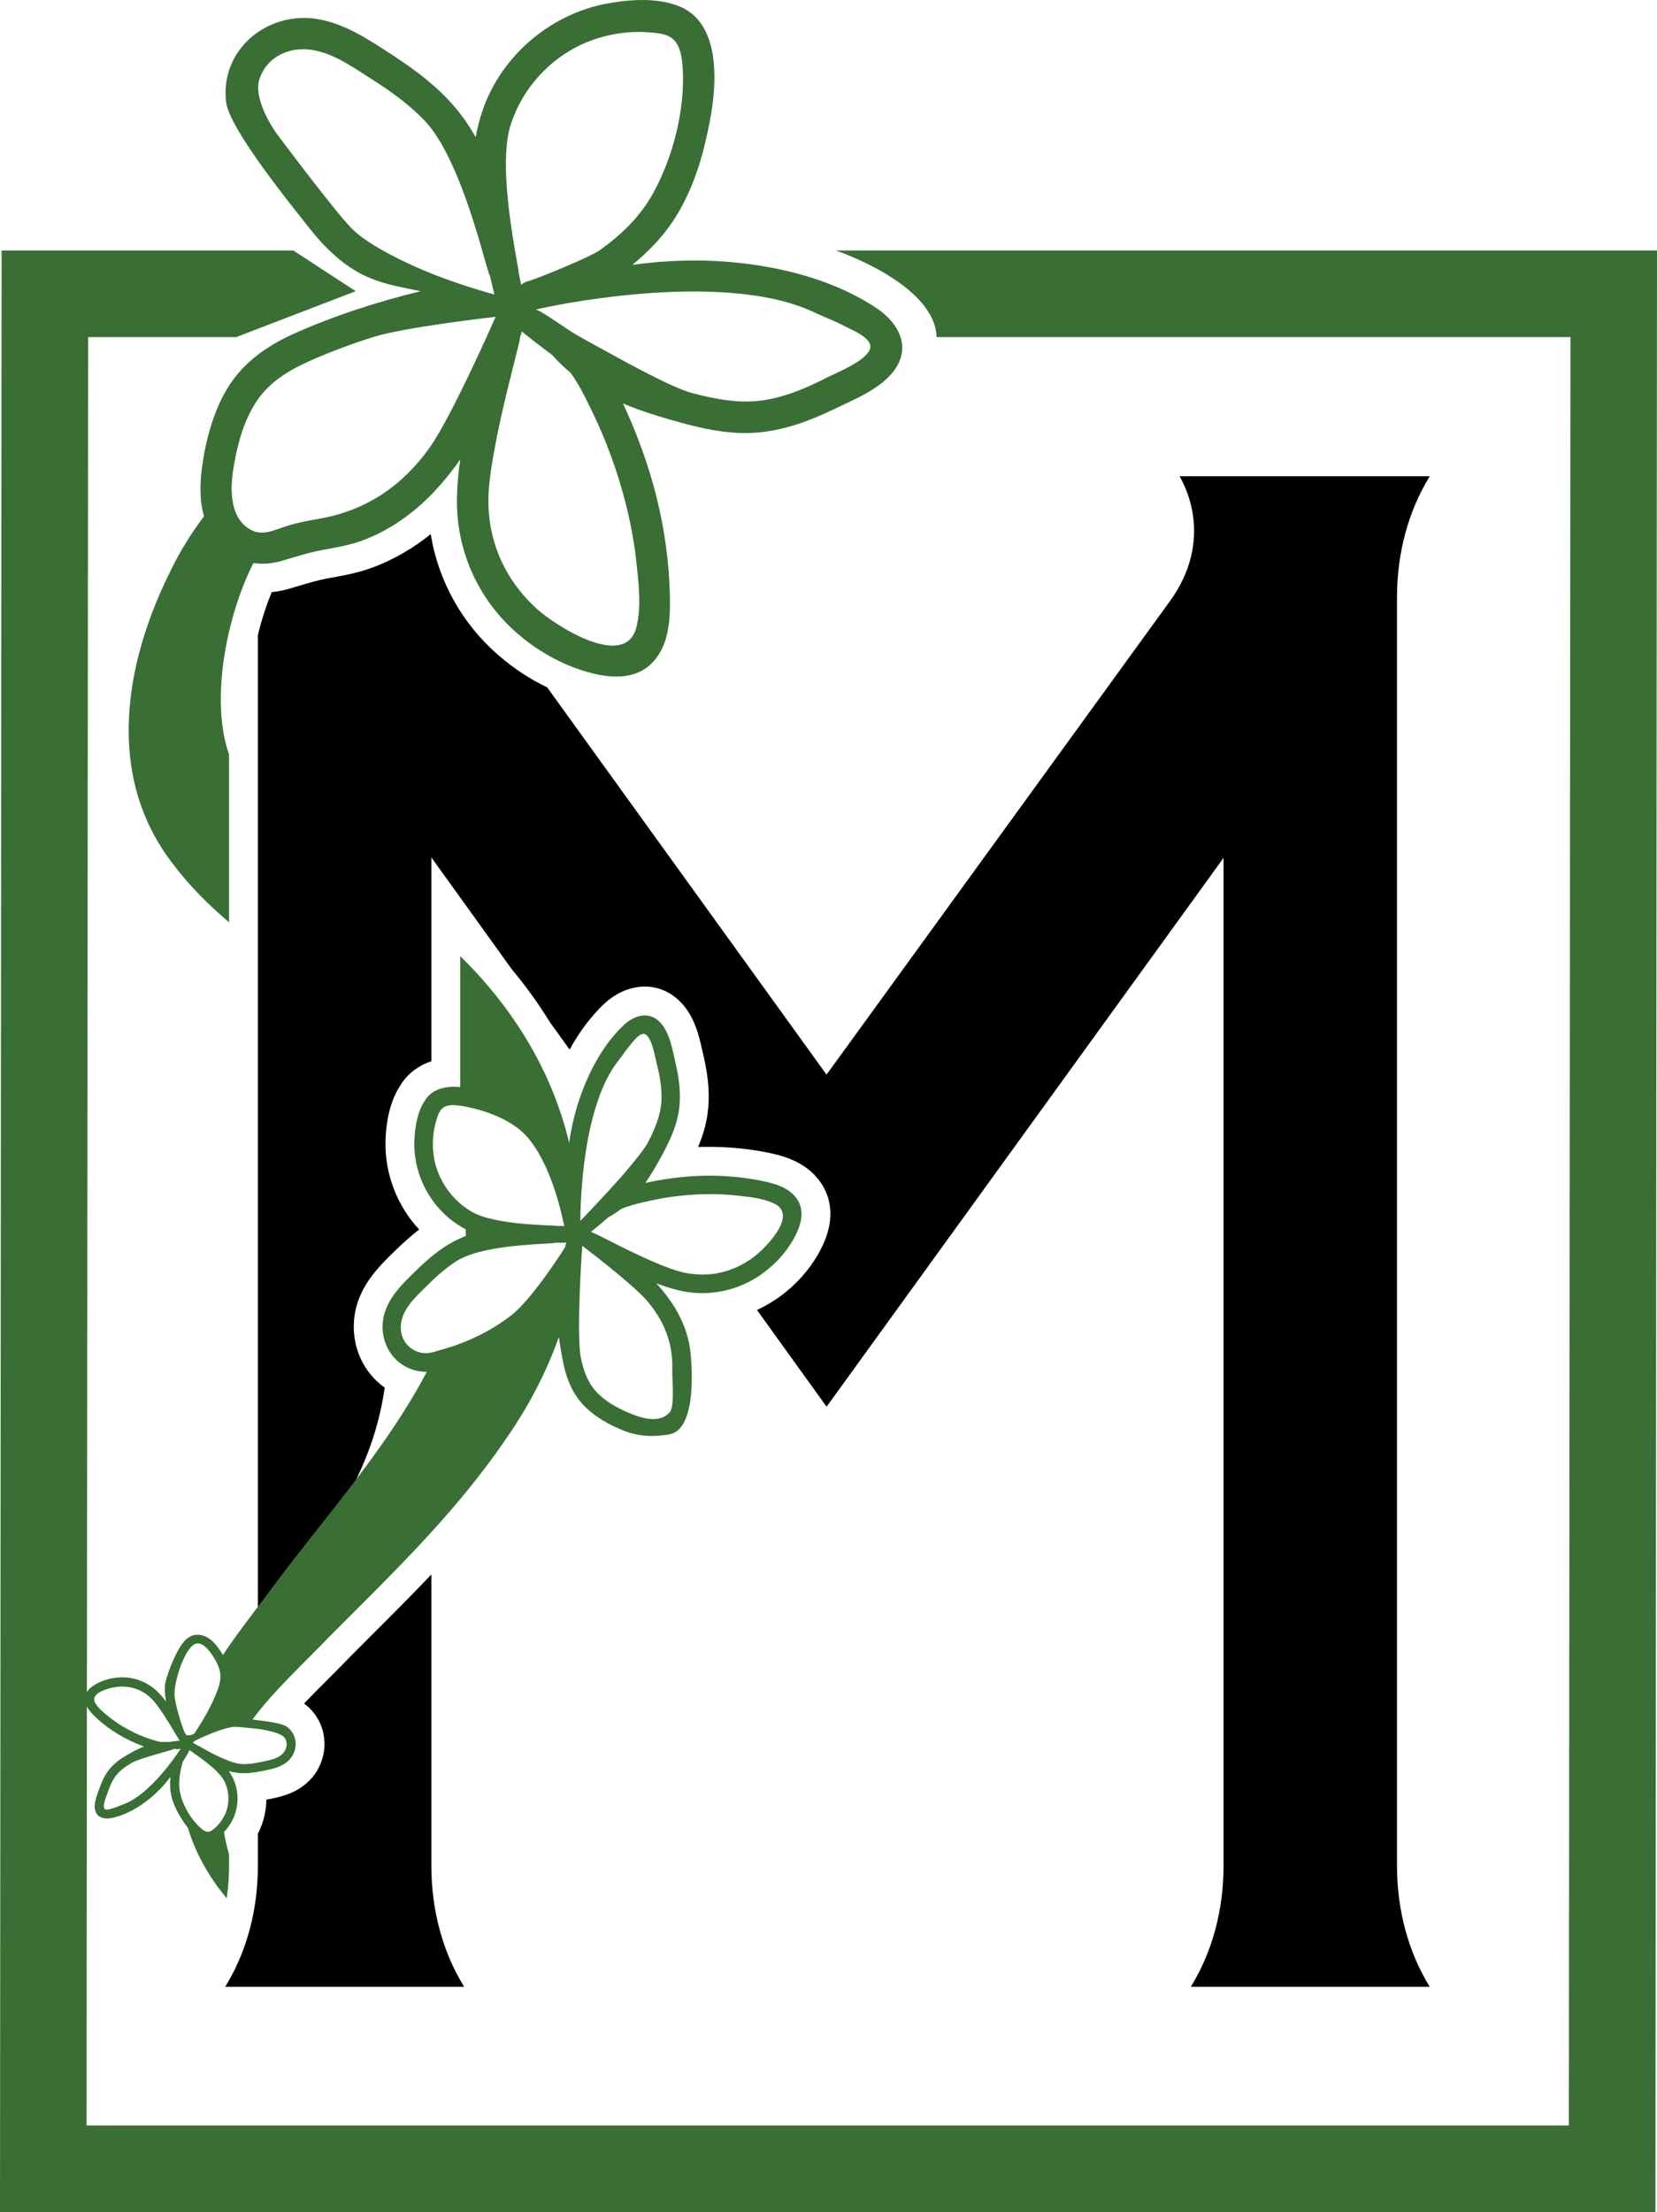 <?xml version="1.0" encoding="UTF-8"?> <svg xmlns="http://www.w3.org/2000/svg" xmlns:xlink="http://www.w3.org/1999/xlink" id="Layer_2" viewBox="0 0 229.75 306.59"><defs><style>.cls-1{fill:url(#linear-gradient);}.cls-1,.cls-2,.cls-3{stroke-width:0px;}.cls-2{fill:#000;}.cls-3{fill:#396e35;}</style><linearGradient id="linear-gradient" x1="11.77" y1="72.48" x2="12.05" y2="72.48" gradientTransform="translate(0 307.99) scale(1 -1)" gradientUnits="userSpaceOnUse"><stop offset="0" stop-color="#802222"></stop><stop offset="1" stop-color="#9b2e2e"></stop></linearGradient></defs><g id="Layer_2-2"><g id="Layer_1-2"><path class="cls-1" d="M12.05,236.53v-2.02c-.19.3-.3.64-.28,1.04,0,.35.12.68.28.98h0Z"></path><path class="cls-2" d="M64.36,275.37H31.22c2.13-3.45,3.54-7.4,4.17-11.68.24-1.65.37-3.38.37-5.13v-4.41c.75-1.46,1.15-3.09,1.17-4.72.09-.02.18-.04.27-.06h.09c1.33-.28,3.15-.64,4.74-1.84,1.82-1.33,2.92-3.46,2.96-5.69.04-2.19-.92-4.23-2.63-5.58-.06-.05-.13-.1-.2-.15,1.09-1.15,2.23-2.29,3.35-3.41,1-1,2.03-2.03,3.01-3.05.96-.97,1.93-1.94,2.89-2.9,2.79-2.78,5.62-5.61,8.4-8.53v40.34c0,6.23,1.58,12,4.55,16.81Z"></path><path class="cls-2" d="M193.7,258.56c0,6.23,1.58,12,4.54,16.81h-33.13c2.96-4.81,4.54-10.58,4.54-16.81V118.9l-7.24,10.01-47.8,66.06-9.65-13.41c1.14-.52,2.23-1.17,3.26-1.92,2.11-1.56,3.84-3.47,5.14-5.68,2.82-4.8,1.77-8.15.4-10.11-2.15-3.08-5.74-3.79-7.7-4.18-2.52-.48-5.13-.72-7.77-.72h-.7c-.26,0-.53.02-.8.03.6-1.43,1.08-2.94,1.31-4.55.34-2.41.17-4.95-.53-7.99-.06-.22-.11-.45-.16-.69-.46-2.11-1.1-5.01-3.24-7.06-1.33-1.28-2.98-1.95-4.77-1.95-2.03,0-4.08.89-5.76,2.51-1.76,1.7-3.33,3.8-4.66,6.22l-2.73-3.79c-1.54-2.51-3.3-4.96-5.26-7.3l-3.93-5.47-7.25-10.07v28.25c-1.89.61-3.11,1.72-3.87,2.7l-.09.11-.06.09c-.06.09-.14.2-.21.33-1.31,1.95-2.03,4.57-2.13,7.8-.12,4.53,1.6,9,4.67,12.29-1.23.94-2.28,1.91-3.14,2.75l-.18.17c-1.76,1.7-3.95,3.82-5.05,6.73-1.17,3.07-.86,6.55.83,9.31.73,1.18,1.67,2.18,2.76,2.95-1.66,11.76-8.04,20-12.37,25.49-1.73,2.19-3.5,4.43-5.21,6.69V88.02c.51-2.11,1.16-4.13,1.92-5.95.8-.08,1.6-.24,2.4-.47.45-.13.9-.26,1.35-.4,1.36-.4,2.65-.79,3.96-1.03l.51-.09c1.92-.35,3.91-.72,5.96-1.5,2.78-1.06,5.41-2.58,7.86-4.55,1.05,6.48,4.35,12.43,9.41,16.8,2.06,1.79,4.32,3.28,6.74,4.44l35.5,49.19,3.23,4.48,3.25-4.47,44.38-61.17c2.76-3.81,3.84-8.05,3.12-12.26-.3-1.75-.91-3.45-1.79-5.03h34.68c-2.96,4.81-4.54,10.58-4.54,16.8v175.75Z"></path><path class="cls-3" d="M229.75,34.72l-.22,271.87H0L.22,34.72h40.46l8.64,5.64-16.56,6.36H12.22l-.17,187.79c-.19.3-.3.64-.28,1.04,0,.35.12.68.28.98l-.05,58.06h205.53l.22-247.87h-87.89c-.23-7.41-13.96-12-13.96-12h113.85ZM125.09,47.99c.05.91-.18,1.87-.77,2.84-1.75,2.92-5.83,4.5-8.76,5.92-3.37,1.62-6.89,2.91-10.65,3.21-4.06.33-8.15-.69-12.03-1.81-2.2-.63-4.39-1.34-6.48-2.22,0,.02,0,.03.01.05,1.97,4.25,3.59,8.69,4.7,13.24,1.03,4.23,1.64,8.58,1.76,12.94.09,3.24.04,7.01-2.3,9.55-2.56,2.82-6.58,2.25-9.84,1.21-.76-.24-1.51-.53-2.23-.84-2.45-1.07-4.72-2.51-6.75-4.27-5.45-4.71-8.5-11.49-8.39-18.69.02-1.82.19-3.64.46-5.45-1.33,1.9-2.8,3.68-4.42,5.29-2.57,2.53-5.59,4.6-8.96,5.88-1.88.72-3.83,1.04-5.78,1.4-1.97.36-3.78.97-5.69,1.52-1.32.38-2.61.46-3.83.27-1.41,2.76-2.58,6.07-3.38,9.52-1.39,5.95-1.66,12.33,0,17.03v23.26c-2.86-2.45-5.55-5.11-7.85-8.19-9.42-12.23-6.6-28-.15-40.76,1.24-2.55,2.76-4.99,4.53-7.33-.33-1.12-.48-2.28-.49-3.45-.03-1.5.13-3,.38-4.46.08-.55.18-1.1.3-1.64.64-3.04,1.66-6.06,3.34-8.65,1.47-2.24,3.42-4,5.65-5.37.73-.46,1.5-.89,2.29-1.27.23-.12.47-.23.71-.34,5.69-2.58,11.75-4.52,17.85-6.02-2.37-.5-4.8-.89-7.04-1.83-.99-.41-1.9-.91-2.76-1.49-1.02-.68-1.96-1.46-2.84-2.32-.99-.94-1.91-1.99-2.77-3.08-2.13-2.71-11.12-13.71-11.56-17.5-.85-7.18,5.57-12.53,12.47-11.53,3.91.57,7.43,2.96,10.67,5.07,3.08,2.02,6.09,4.26,8.5,7.08,1.15,1.33,2.12,2.77,2.97,4.26.39-2.28,1.1-4.52,2.24-6.71,3.17-6.03,9.07-10.48,15.79-11.78,3.29-.64,7.45-.93,10.57.51,2.91,1.36,4.07,4.43,4.38,7.44.4,3.75-.3,7.68-1.17,11.33-.79,3.37-1.98,6.71-3.75,9.7-1.15,1.96-2.55,3.68-4.12,5.21-.71.7-1.46,1.36-2.23,1.99,4.54-.62,9.14-.8,13.69-.38,1.75.15,3.5.38,5.26.71,5.28.96,10.51,2.74,14.92,5.67,1.53,1.02,2.81,2.42,3.32,4.01.13.41.21.83.23,1.27h0ZM71.41,34.72c.17.99.31,1.79.4,2.32.07.42.12.67.1.71.12.57.24,1.15.35,1.72.23-.2.5-.36.85-.46,1.75-.5,8.84-3.47,9.99-4.29,2.97-2.11,5.61-4.61,7.45-7.92,2.77-4.99,4.45-11.63,4.11-17.33-.08-1.22-.24-2.67-.99-3.67-.81-1.07-2.19-1.19-3.44-1.3-2.9-.25-5.82.17-8.54,1.22-5.13,1.98-9.24,6.38-10.89,11.61-1.44,4.52-.16,12.9.61,17.39ZM68.55,40.82c-.21-.88-.42-1.75-.63-2.63-.06-.03-.19-.45-.4-1.15-.17-.59-.39-1.39-.66-2.32-1.43-5.02-4.24-14.11-7.98-17.99-2.16-2.27-4.72-4.1-7.36-5.77-2.75-1.75-5.83-4-9.18-4.13-2.85-.1-5.41,1.33-6.35,4.08-1.01,2.93,2.31,7.53,2.31,7.53,0,0,8.6,11.52,10.71,13.47,1.02.95,2.45,1.9,4.08,2.81,1.45.82,3.06,1.61,4.66,2.32,4.91,2.19,10.5,3.7,10.8,3.78ZM68.72,43.91s-12.63,1.42-17,2.81c-1.25.4-2.5.82-3.73,1.27-1.81.66-3.58,1.37-5.32,2.16-2.96,1.34-5.66,3.07-7.37,5.9-1.12,1.83-1.86,3.86-2.35,5.96-.24.93-.41,1.86-.57,2.79-.11.67-.2,1.41-.24,2.16-.13,2.51.33,5.23,2.65,6.48,1.02.56,2.08.41,3.14.09.59-.19,1.18-.42,1.76-.6,1.57-.51,3.16-.78,4.78-1.07,6.36-1.16,11.31-4.52,15.08-9.79,0-.02.03-.04.04-.06,3.1-4.35,9.13-18.1,9.13-18.1ZM85.95,66.89c-1.03-3.41-2.32-6.71-3.87-9.9-.87-1.79-1.77-3.67-2.97-5.33-.9-.74-1.75-1.56-2.55-2.46-.53-.4-1.07-.79-1.6-1.21-.55-.41-1.09-.83-1.63-1.27-.25-.19-.5-.39-.74-.59-.09-.06-.17-.13-.23-.21-.08.27-.16.53-.24.8-.01.03-.02.05-.03.08.04.07-.06.49-.23,1.19-.6,2.51-2.23,8.52-3.25,14.02-.5,2.64-.86,5.16-.89,7.11-.02,1.18.07,2.33.24,3.46.7,4.54,2.95,8.61,6.48,11.81,2.6,2.35,12.27,8.56,13.8,2.54.74-2.94.28-6.4-.04-9.36-.41-3.62-1.2-7.2-2.25-10.68ZM120.68,47.99c-.01-.16-.06-.31-.13-.47-.16-.29-.41-.56-.72-.8-.82-.66-2.02-1.15-2.78-1.55-1.32-.7-2.74-1.21-4.09-1.85-13.05-6.25-38.44-.54-38.69-.4.61-.02,4.21,2.71,6.2,3.8.7.39,1.48.82,2.3,1.27,4.54,2.51,10.49,5.77,13.21,6.49,3.32.88,6.78,1.54,10.2.94,3.05-.51,5.89-1.76,8.6-3.15,1.15-.59,5.95-2.47,5.9-4.28ZM109.91,171.94c-1.04,1.76-2.42,3.26-4.07,4.48-2.23,1.65-4.83,2.59-7.51,2.77-1.41.1-2.85-.02-4.26-.36-1.04-.26-2.07-.58-3.07-.97.92,1.01,1.75,2.08,2.47,3.21,1.11,1.8,1.91,3.78,2.21,5.88.17,1.17,1.19,11.09-2.84,11.84-2.25.42-4.39.29-6.42-.53-1.97-.79-3.92-1.87-5.42-3.41-1.57-1.62-2.43-3.66-2.88-5.84-.25-1.22-.46-2.45-.63-3.7-1.76,4.97-4.25,9.65-7.07,13.73-2.06,3.05-4.28,5.95-6.61,8.73-5.66,6.78-11.96,12.86-18.15,19.08-3.54,3.69-7.67,7.44-10.66,11.47.61.11,4,.37,4.86,1.06,1.65,1.31,1.43,3.73-.2,4.93-.92.69-2.14.92-3.24,1.14-1.05.22-2.13.37-3.21.29-.49-.04-.98-.13-1.45-.27h-.02s.01.03.02.04c.37.53.68,1.14.88,1.8.59,1.9.29,4.02-.83,5.67-.02.02-.03.05-.05.07-.2.3-.44.6-.7.88.16,1.03.39,2.05.7,3.07v1.56c0,1.56-.11,3.07-.33,4.53-2.44-2.9-4.31-6.22-5.38-9.76-.38-.47-.72-.99-1.03-1.5-.53-.86-.97-1.79-1.22-2.76-.24-.93-.26-1.86-.16-2.8-.81,1.07-1.72,2.04-2.75,2.9-1.55,1.29-3.45,2.42-5.47,2.81-.13.02-.26.05-.38.05-.82.06-1.62-.23-1.85-1.14-.23-.97.28-2.13.59-3.02.31-.88.7-1.74,1.26-2.49.09-.12.19-.25.29-.35.76-.9,1.81-1.53,2.83-2.1.58-.33,1.18-.62,1.79-.87-1.28-.47-2.52-1.06-3.68-1.77-.42-.26-.83-.53-1.23-.82-.63-.46-1.24-.95-1.8-1.49-.43-.42-.91-.9-1.19-1.45-.16-.3-.27-.63-.28-.98-.02-.4.09-.74.28-1.04.33-.54.93-.94,1.49-1.23.48-.24.99-.43,1.5-.56.46-.12.93-.19,1.4-.23,2.08-.15,4.11.63,5.56,2.13.37.38.71.79,1.03,1.21-.12-.65-.19-1.32-.18-1.99.01-1.04,1.26-4.42,2.4-6,.65-.9,1.49-1.42,2.57-1.23,1.12.19,1.92,1.04,2.55,1.93.19.27.38.55.54.84.28-.41.56-.84.85-1.25,1.28-1.86,2.64-3.64,4-5.45.68-.89,1.36-1.79,2.04-2.71,3.69-4.96,7.77-9.9,11.62-14.98,0,0,.02-.02.02-.03,3.62-4.76,7.02-9.65,9.74-14.83-.22,0-.45,0-.68-.03-4.23-.44-6.47-4.8-5.01-8.61.82-2.17,2.64-3.88,4.27-5.46,1.55-1.51,3.22-2.94,5.14-3.96.3-.16.6-.31.91-.44.25-.12.52-.23.78-.32,0-.32-.01-.62-.02-.94-.26-.12-.51-.26-.76-.43-.56-.34-1.11-.72-1.63-1.17-3.06-2.59-4.84-6.54-4.73-10.54.06-1.89.4-4.21,1.53-5.8.03-.07.08-.13.12-.19,1.13-1.46,2.98-1.74,4.71-1.57v-18.15c1.41,1.37,2.76,2.82,4.02,4.32,1.87,2.22,3.58,4.58,5.08,7.05,2.71,4.46,4.77,9.31,6,14.49.23-1.59.57-3.18,1.02-4.74.07-.26.15-.51.24-.78,1.25-3.89,3.25-7.85,6.24-10.72,1.39-1.34,3.42-2.07,5-.56,1.44,1.38,1.83,3.92,2.26,5.77.5,2.15.78,4.33.47,6.52-.34,2.37-1.43,4.57-2.57,6.65-.64,1.18-1.34,2.35-2.1,3.43h.03c2.68-.59,5.42-.94,8.18-1,2.56-.04,5.12.17,7.63.65,1.87.37,4.02.89,5.17,2.54,1.28,1.83.45,4.06-.57,5.8h0ZM24.23,235.29c.25,1.56.74,3.1,1.26,4.58.08.15.15.29.22.44.08.15.27.3.78.15.15-.06.31-.11.45-.18,1.25-1.87,2.41-3.89,3.21-5.99.34-.89.53-1.8.32-2.73-.08-.33-.2-.64-.34-.95-.23-.52-.54-1-.86-1.45-.5-.69-1.35-1.69-2.27-1.29-1.42.62-3.07,5.57-2.77,7.42h0ZM20.63,240.96c.55.19,1.12.38,1.71.48.34-.03.68-.03,1.03,0,.48-.07.96-.13,1.44-.18h.09c-.04-.08-.09-.17-.12-.25-.12-.04-2.24-3.98-3.68-5.48-1.2-1.25-2.78-1.85-4.51-1.77-.34.02-.95.11-1.55.28-1.19.34-2.42.99-1.82,2.02.43.72,1.17,1.32,1.82,1.83.03.04.08.06.11.09.82.67,1.72,1.24,2.65,1.74.91.5,1.85.91,2.83,1.25h0ZM25.11,242.28c-.12.11-.3.18-.51.15-.15,0-.29-.03-.44-.06-.07.17-4.67,1.25-5.88,1.95-.86.51-1.71,1.08-2.3,1.9-.41.58-.7,1.24-.94,1.91-.06.16-.12.32-.17.5-.14.39-.84,1.97-.22,2.16.12.03.25.03.39,0,.29-.05.59-.18.81-.24.42-.12.81-.31,1.22-.46,3.85-1.34,7.78-7.38,8.04-7.82h0ZM31.08,246.81h-.01c-.87-1.72-4.35-3.87-4.4-3.98-.14-.09-.29-.18-.42-.28-.01.09-.04.17-.09.27-.25.46-.53.91-.82,1.36-.14.54-.28,1.06-.36,1.6-.18,1.04-.2,2.08.1,3.13.02.09.04.17.07.26.48,1.51,1.46,3.1,2.63,4.15.26.24.59.5.95.56.39.05.69-.21.98-.44.44-.37.82-.81,1.13-1.31.14-.21.27-.46.38-.7.65-1.45.59-3.2-.14-4.62h0ZM32.58,239.34c-.25,0-.53.04-.82.11-1.97.42-4.81,1.85-4.81,1.86-.07.09-.14.15-.22.21.23.13.45.26.67.4.12,0,2.33,1.41,4.36,2.14.02,0,.03,0,.04.02.67.24,1.33.41,1.86.42.91.02,1.81-.13,2.7-.33.92-.2,2.01-.36,2.74-1.03.6-.56.84-1.38.47-2.14-.4-.81-2.59-1.18-3.42-1.33-.29-.05-3.03-.34-3.57-.33ZM65.38,167.93c3.34,1.96,11.63,1.86,11.83,1.98.34,0,.69,0,1.03.02-.09-.15-1.31-7.64-4.91-12.09-2.11-2.6-6.09-4.03-9.4-4.58-.04,0-.07,0-.12,0-.67-.11-1.47-.18-2.1.11-.71.33-.97,1.1-1.19,1.8,0,.02,0,.03,0,.04-.5,1.62-.63,3.33-.38,5.01.37,2.56,1.73,4.92,3.68,6.6.15.13.32.26.48.39.35.27.72.51,1.09.73ZM78.53,172.22c-.52.02-1.06.02-1.58.03-.18.17-8.25.12-12.48,1.93-.23.1-.45.2-.66.31-.11.05-.21.12-.31.17-1.56.96-2.94,2.19-4.25,3.49-1.34,1.34-3.03,2.81-3.53,4.72-.43,1.62.07,3.27,1.52,4.16,1.12.69,2.25.61,3.36.21.42-.15,5.57-1.24,10.33-4.97,2.98-2.33,7.46-9.45,7.46-9.47,0-.22.06-.42.14-.58ZM80.47,169.22s3.82-3.98,6-6.5c1.47-1.72,2.88-3.44,3.4-4.44.92-1.79,1.74-3.69,1.84-5.72.09-1.81-.25-3.6-.7-5.33-.21-.8-.73-4.26-1.98-3.91-.7.21-1.35,1.19-1.8,1.7-.57.68-1.03,1.42-1.58,2.11-1.84,2.35-3.03,5.74-3.81,9.17-1.42,6.35-1.37,12.92-1.37,12.92h0ZM89.54,180.1c-2.12-2.37-8.81-7.44-8.81-7.44,0,0-.87,12.25-.18,15.58.38,1.86,1.04,3.62,2.43,4.97,1.31,1.26,2.97,2.12,4.65,2.79,1.58.64,3.93,1.25,5.24-.27.72-.81.3-4.79.34-5.74.16-3.79-1.14-7.06-3.67-9.89h0ZM107.44,166.86c-1.58-.8-3.62-.97-5.35-1.17-2.13-.23-4.28-.24-6.41-.08-2.07.15-4.13.46-6.16.95-.09.02-.16.04-.25.05-1.06.25-2.16.53-3.18.97-.53.41-1.11.8-1.74,1.13-.73.65-1.49,1.28-2.26,1.89-.05.04-.09.08-.15.11.15.08.31.16.47.25.33,0,8.14,4.38,12.22,5.37.61.14,1.22.24,1.84.28,2.75.23,5.42-.52,7.75-2.18,1.69-1.18,6.48-5.91,3.22-7.57Z"></path></g></g></svg> 